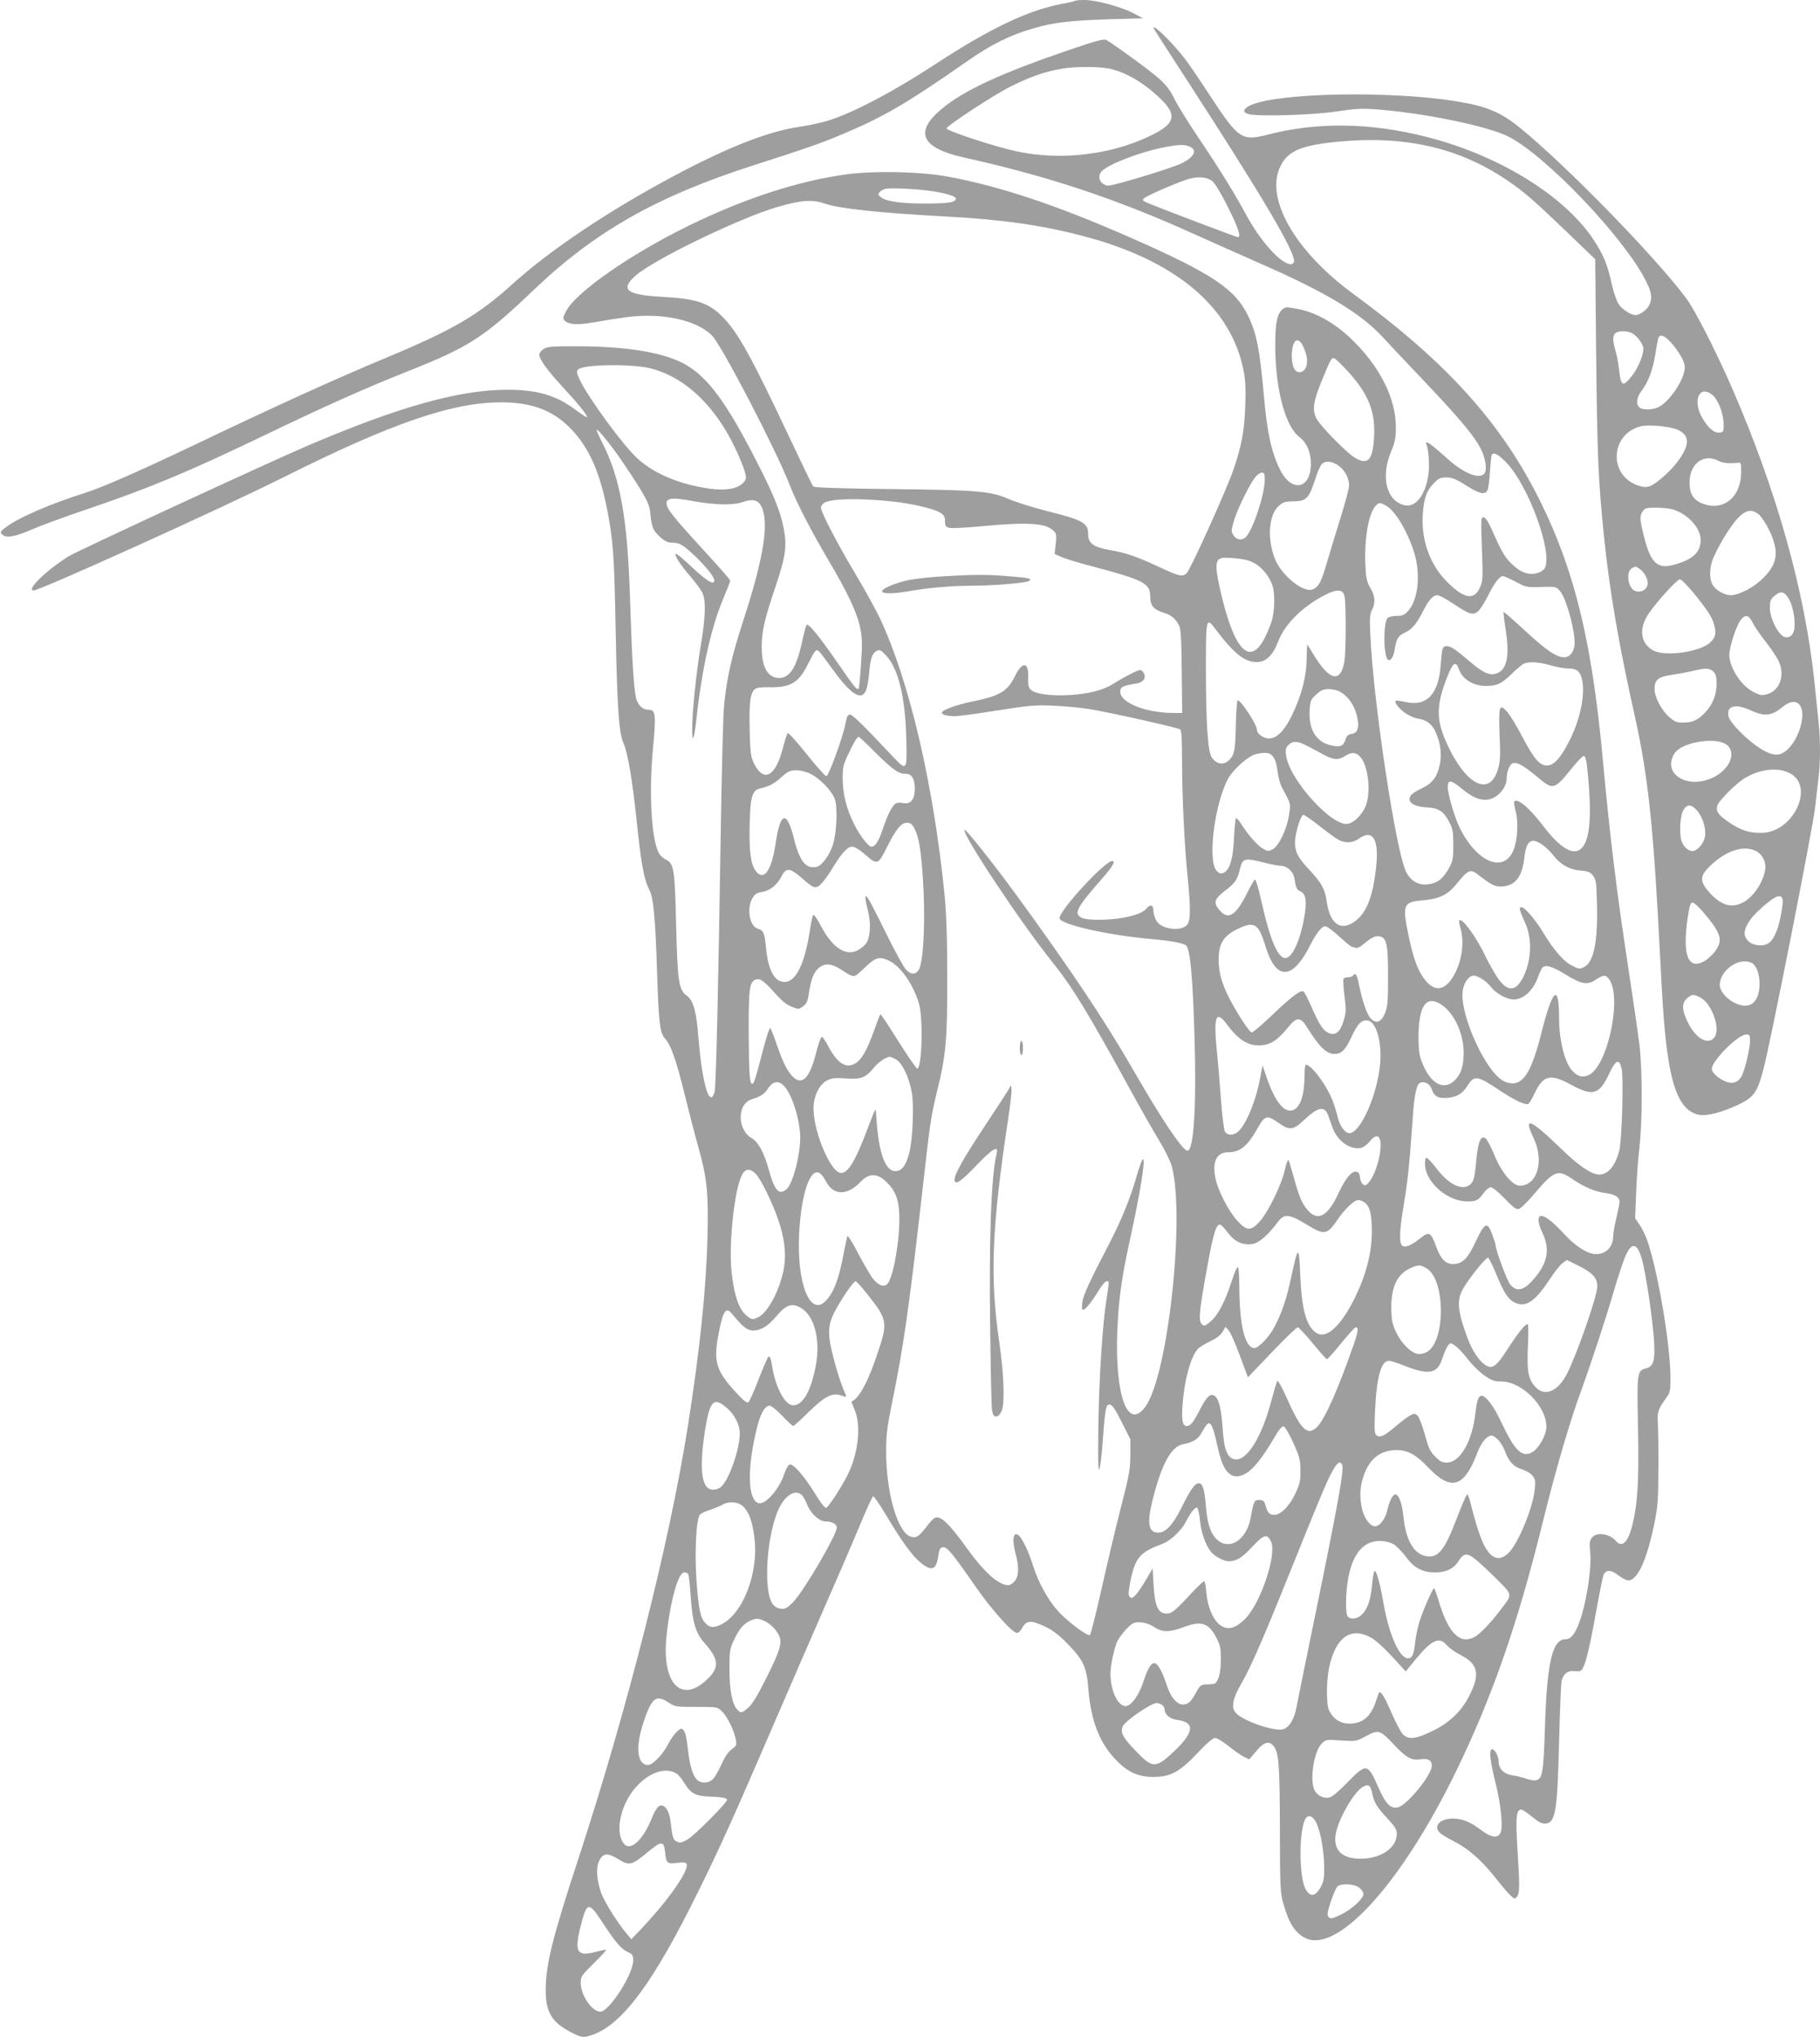 <?xml version="1.0" standalone="no"?>
<!DOCTYPE svg PUBLIC "-//W3C//DTD SVG 20010904//EN"
 "http://www.w3.org/TR/2001/REC-SVG-20010904/DTD/svg10.dtd">
<svg version="1.0" xmlns="http://www.w3.org/2000/svg"
 width="1144pt" height="1280pt" viewBox="0 0 1144 1280"
 preserveAspectRatio="xMidYMid meet">
<g transform="translate(0,1280) scale(0.1,-0.1)"
fill="#9e9e9e" stroke="none">
<path d="M6758 12795 c-2 -3 -41 -12 -87 -20 -212 -41 -449 -154 -793 -379
-262 -171 -496 -295 -660 -350 -42 -14 -127 -33 -189 -42 -193 -27 -451 -127
-790 -308 -410 -218 -782 -467 -1019 -682 -214 -193 -368 -284 -772 -453 -368
-154 -704 -307 -1267 -576 -319 -151 -535 -246 -641 -280 -221 -70 -417 -154
-499 -215 -39 -29 -42 -33 -28 -48 26 -25 79 -16 189 32 57 25 216 83 353 129
383 130 623 230 1078 448 418 201 637 299 937 419 379 150 475 213 778 502
391 374 778 593 1387 789 310 99 423 138 549 191 266 111 411 195 792 461 156
109 273 167 427 211 122 35 224 47 467 55 l215 6 -63 33 c-77 40 -233 82 -305
82 -30 0 -56 -2 -59 -5z"/>
<path d="M7250 12625 c0 -2 89 -141 197 -307 499 -769 703 -1115 686 -1165
-10 -27 -52 -12 -107 37 -69 64 -140 160 -201 275 -68 125 -154 265 -294 473
-66 98 -134 208 -151 245 -23 48 -49 82 -92 121 -54 49 -286 218 -335 245 -16
8 -66 -6 -239 -65 -396 -135 -631 -241 -768 -347 -206 -158 -169 -264 115
-327 530 -118 949 -257 1439 -478 140 -63 329 -147 420 -187 416 -182 636
-315 774 -466 27 -30 153 -163 280 -297 234 -247 322 -357 350 -440 19 -54 21
-103 4 -120 -34 -34 -130 6 -229 95 -80 72 -119 103 -130 103 -6 0 -8 -4 -5
-8 15 -24 23 -133 15 -192 -18 -129 -80 -210 -149 -195 -113 25 -153 174 -88
332 27 65 32 91 32 158 0 184 -102 386 -285 560 -106 100 -224 165 -338 185
-65 12 -73 12 -91 -5 -34 -30 -45 -90 -44 -240 2 -268 65 -498 154 -563 43
-33 70 -94 70 -165 0 -161 -121 -185 -194 -38 -53 106 -81 230 -101 460 -27
299 -45 392 -100 507 -81 168 -226 265 -730 487 -472 208 -836 329 -1161 388
-174 31 -458 37 -629 14 -306 -41 -644 -151 -1000 -325 -364 -179 -702 -414
-766 -534 -22 -42 -22 -47 -8 -62 25 -24 85 -27 184 -9 50 9 137 23 195 31
225 32 449 -15 547 -116 63 -66 402 -718 488 -940 43 -111 136 -290 247 -478
114 -192 176 -323 195 -417 13 -68 14 -102 5 -228 -5 -82 -12 -151 -15 -154
-11 -10 -27 10 -131 161 -117 169 -185 252 -196 239 -4 -4 -17 -53 -29 -108
-34 -158 -77 -225 -143 -225 -72 0 -111 68 -110 195 0 99 18 176 87 380 63
186 73 257 51 366 -20 103 -61 206 -161 402 -193 379 -310 541 -452 624 -128
75 -355 115 -663 117 -181 1 -209 -1 -233 -17 -15 -9 -27 -25 -27 -35 0 -30
52 -101 150 -207 93 -100 150 -171 150 -186 0 -5 -30 15 -67 42 -125 95 -243
130 -437 130 -303 -1 -682 -108 -1251 -351 -246 -105 -1439 -657 -1499 -693
-136 -82 -276 -217 -225 -217 41 0 1177 514 1569 710 681 341 1062 472 1370
472 196 0 331 -52 444 -172 109 -116 174 -262 221 -494 39 -198 46 -289 55
-771 10 -495 20 -639 50 -707 26 -59 55 -231 80 -468 30 -290 47 -383 81 -450
27 -52 38 -175 49 -512 10 -321 18 -389 49 -422 37 -40 70 -132 121 -338 28
-114 68 -270 90 -347 54 -191 64 -288 57 -566 -8 -325 -48 -707 -123 -1185
-116 -735 -380 -1778 -689 -2721 -164 -499 -205 -665 -205 -828 1 -136 40
-199 162 -262 67 -34 77 -35 141 -11 186 71 377 332 651 887 140 282 231 485
466 1030 109 253 258 595 330 760 73 165 170 390 216 500 45 110 87 201 92
203 6 2 47 -59 92 -135 94 -156 154 -238 206 -281 69 -57 99 -47 111 38 7 46
12 56 30 58 26 4 59 -37 201 -241 101 -147 235 -297 264 -297 10 0 24 13 32
29 27 51 56 53 146 10 46 -21 86 -52 140 -107 100 -103 120 -145 131 -283 16
-197 67 -332 165 -438 77 -84 145 -116 244 -116 108 0 165 31 279 152 57 60
95 93 109 93 11 0 49 -23 84 -51 35 -28 78 -58 96 -67 l34 -17 45 53 c48 56
78 65 106 34 35 -39 41 -107 42 -517 1 -377 2 -404 22 -477 34 -120 72 -181
135 -214 201 -105 605 338 948 1041 231 474 390 932 549 1577 79 320 166 619
239 818 63 173 160 467 210 641 22 74 51 162 64 194 41 102 77 101 107 -2 25
-81 69 -377 78 -520 7 -123 -3 -159 -51 -171 -56 -15 -57 -25 -50 -372 7 -337
-2 -480 -37 -619 -26 -102 -64 -138 -100 -95 -39 47 -122 60 -151 24 -16 -20
-18 -33 -13 -85 11 -102 -19 -306 -64 -438 -28 -81 -56 -117 -90 -117 -84 0
-117 -144 -130 -555 -9 -283 -15 -321 -55 -331 -12 -3 -40 2 -63 10 -23 8 -62
18 -87 21 -55 9 -86 41 -86 90 0 35 -33 86 -46 72 -14 -14 -6 -79 26 -207 35
-140 49 -284 31 -318 -18 -34 -59 -28 -121 19 -68 51 -113 70 -171 72 -81 3
-131 -42 -92 -85 10 -11 45 -34 78 -50 108 -55 190 -127 292 -258 28 -36 63
-76 78 -90 26 -24 27 -25 41 -6 17 24 17 59 2 303 -12 197 -7 243 24 243 7 0
38 -20 68 -45 42 -35 62 -45 85 -43 63 6 74 76 85 518 5 195 12 366 16 380 11
41 35 61 69 60 16 -1 36 -2 42 -1 30 2 54 87 108 387 19 105 39 203 44 217 14
36 48 35 96 -3 21 -16 48 -30 60 -30 60 0 119 134 167 373 18 94 22 147 22
327 1 118 -1 247 -3 285 -5 74 1 90 54 164 22 30 25 44 25 120 0 213 -79 676
-148 873 -11 29 -31 71 -47 93 l-27 40 6 155 c3 85 12 216 21 290 19 175 19
479 0 645 -9 72 -38 274 -65 450 -78 508 -120 851 -165 1340 -68 737 -175
1182 -391 1620 -243 494 -589 878 -1180 1310 -367 269 -557 604 -454 804 48
94 130 128 364 151 415 39 752 -37 1052 -238 114 -77 160 -117 380 -327 l181
-174 6 -603 c6 -623 14 -795 48 -1128 36 -352 92 -681 198 -1155 81 -364 116
-697 156 -1500 17 -344 30 -501 51 -635 35 -230 94 -336 195 -355 49 -9 144
16 246 64 98 47 119 77 157 221 43 159 313 1528 325 1645 7 61 16 143 21 183
13 94 13 249 0 365 -5 51 -17 159 -25 242 -60 569 -235 1194 -515 1840 -100
230 -237 500 -292 572 -197 264 -763 843 -1048 1073 -122 98 -208 133 -405
165 -413 65 -1106 52 -1282 -25 -49 -22 -56 -46 -15 -57 57 -16 392 -7 550 16
137 20 165 21 285 11 290 -25 665 -103 794 -166 233 -115 729 -633 868 -908
38 -75 43 -112 20 -156 -14 -28 -60 -60 -85 -60 -29 0 -84 36 -106 69 -13 21
-32 76 -43 126 -26 121 -52 184 -116 281 -184 276 -595 529 -1049 644 -353 90
-687 94 -997 14 -165 -42 -184 -29 -366 249 -58 89 -126 189 -151 222 -77 101
-202 225 -202 200z m-260 -260 c82 -22 167 -68 247 -134 172 -144 170 -200
-12 -287 -248 -118 -561 -154 -835 -95 -136 29 -440 129 -440 144 0 16 296
210 398 261 178 90 311 125 472 125 70 1 136 -5 170 -14z m483 -484 c56 -22
38 -65 -45 -107 -44 -22 -271 -94 -406 -129 -58 -15 -66 -15 -88 0 -28 18 -32
56 -8 80 44 43 225 114 369 145 103 21 144 24 178 11z m146 -218 c16 -11 55
-76 99 -163 67 -135 85 -190 62 -190 -9 0 -481 179 -564 214 -34 14 -38 18
-25 30 16 16 185 89 269 118 64 21 122 18 159 -9z m-1741 -67 c94 -17 135 -32
130 -48 -7 -20 -46 -26 -187 -27 -151 -1 -251 13 -283 39 -19 15 -20 20 -9 33
7 9 25 18 39 21 43 7 227 -3 310 -18z m-695 -75 c93 -32 347 -59 757 -81 353
-19 599 -53 860 -121 593 -153 948 -454 1020 -865 9 -48 11 -120 7 -215 -6
-150 -23 -241 -73 -388 -45 -130 -273 -635 -296 -654 -28 -23 -44 -19 -182 45
-141 65 -202 85 -306 103 -96 17 -130 42 -130 96 0 73 -30 90 -248 145 -96 24
-209 60 -251 78 -110 50 -196 57 -743 63 -337 4 -480 9 -487 17 -5 6 -68 137
-141 291 -250 530 -332 678 -430 776 -87 87 -166 113 -380 124 -222 12 -264
46 -165 133 114 101 652 361 890 431 152 44 219 49 298 22z m5078 -816 c31
-17 69 -69 69 -96 0 -40 -34 -123 -70 -168 -62 -78 -72 -71 -85 53 -4 32 -13
79 -21 105 -19 62 -18 98 4 110 25 15 69 13 103 -4z m255 -72 c49 -61 74 -108
74 -142 0 -71 -92 -211 -163 -248 -37 -19 -101 -21 -122 -3 -23 19 -18 62 11
101 45 59 72 131 89 233 8 54 18 103 21 107 14 23 46 5 90 -48z m-2332 5 c8
-13 20 -43 27 -68 14 -55 -2 -103 -38 -108 -33 -5 -53 33 -53 101 0 90 31 126
64 75z m296 -180 c128 -143 168 -253 156 -419 -9 -132 -40 -162 -118 -116 -52
30 -219 200 -243 247 -28 53 -20 108 31 232 57 140 62 148 78 148 8 0 51 -42
96 -92z m-4389 27 c217 -56 407 -237 534 -509 25 -52 50 -116 57 -141 11 -41
10 -46 -11 -69 -34 -37 -111 -50 -207 -37 -191 27 -348 92 -456 189 -89 80
-311 383 -364 496 -20 44 -22 53 -9 65 32 32 339 36 456 6z m6671 -165 c36
-28 71 -115 72 -180 1 -52 0 -55 -25 -58 -34 -4 -73 29 -109 92 -63 108 -19
210 62 146z m-215 -221 c57 -27 70 -65 43 -126 -25 -57 -79 -122 -152 -183
-66 -55 -93 -61 -156 -35 -174 73 -154 319 30 366 52 13 188 0 235 -22z
m-6657 -168 c44 -63 106 -156 137 -208 48 -81 57 -103 62 -161 8 -78 17 -98
66 -141 26 -23 45 -31 73 -31 44 0 67 -14 146 -89 65 -63 116 -127 116 -148 0
-32 -45 -6 -134 77 -52 50 -100 90 -106 90 -18 0 26 -70 92 -145 33 -38 67
-85 75 -104 21 -49 17 -154 -12 -326 -29 -173 -55 -427 -54 -529 0 -95 13 -61
28 79 34 307 92 563 165 738 25 60 46 113 46 119 0 5 -67 82 -149 171 -217
237 -251 280 -251 316 0 33 42 36 169 12 140 -25 249 -27 312 -5 57 21 94 13
113 -25 53 -101 18 -321 -113 -724 -74 -227 -105 -364 -121 -547 -5 -63 -14
-421 -20 -795 -14 -931 -29 -1573 -38 -1615 -5 -20 -14 -35 -22 -35 -29 0 -63
157 -80 377 -12 160 -32 232 -72 261 -52 38 -59 87 -68 442 -8 351 -14 390
-63 413 -15 7 -34 24 -42 36 -50 76 -68 382 -40 670 19 201 16 236 -25 236
-35 0 -61 20 -77 57 -17 43 -29 214 -43 648 -16 496 -60 746 -171 967 -22 43
-39 81 -39 85 0 17 63 -58 140 -166z m5580 -39 c140 -148 292 -566 240 -662
-5 -10 -25 -24 -44 -30 -54 -17 -109 2 -165 58 -45 45 -60 70 -129 225 -20 44
-37 67 -48 67 -15 0 -16 -17 -9 -199 7 -185 6 -201 -13 -243 -36 -82 -100 -71
-207 37 -107 107 -162 261 -152 420 7 104 23 150 68 197 31 33 42 38 80 38 36
0 60 -9 124 -50 84 -53 118 -61 134 -32 6 11 13 61 16 113 4 52 8 100 10 107
9 26 42 10 95 -46z m1331 13 c28 -15 62 -18 119 -13 24 3 25 2 24 -63 -1 -153
-112 -243 -240 -194 -59 22 -84 62 -84 133 0 118 88 185 181 137z m-2390 -29
c41 -28 69 -79 69 -126 0 -17 -22 -102 -49 -188 -27 -87 -66 -213 -86 -282
-40 -138 -54 -165 -92 -183 -59 -26 -201 89 -241 196 -49 129 -36 277 29 331
25 22 41 26 90 26 78 0 97 19 133 130 15 47 34 93 43 102 22 25 62 22 104 -6z
m-461 -89 c0 -90 -71 -309 -117 -359 -23 -26 -60 -23 -79 8 -16 23 -16 29 0
85 18 67 95 226 133 277 13 17 33 32 44 32 16 0 19 -7 19 -43z m-2340 -138
c123 -13 257 -45 298 -69 26 -16 32 -26 32 -55 0 -29 4 -36 28 -42 15 -3 108
1 207 11 285 26 395 20 445 -27 20 -18 22 -26 16 -84 l-7 -64 44 -19 c24 -11
113 -38 198 -60 319 -85 359 -105 359 -188 0 -57 21 -82 85 -102 47 -15 71
-34 94 -75 13 -25 17 -72 19 -292 l3 -263 -53 0 c-184 1 -347 69 -336 141 3
24 20 31 100 44 44 7 64 34 48 65 -6 11 -16 20 -23 20 -16 0 -100 -43 -165
-84 -68 -44 -162 -67 -292 -74 -118 -5 -209 9 -234 37 -11 12 -15 33 -13 74 4
99 -37 104 -83 9 -48 -97 -93 -124 -273 -161 -97 -20 -187 -53 -187 -69 0 -13
35 -22 84 -22 21 0 140 16 265 36 203 32 239 35 351 30 69 -3 168 -12 220 -20
125 -20 561 -117 578 -129 9 -7 12 -58 12 -192 0 -221 15 -540 35 -734 19
-185 19 -270 0 -298 -34 -48 -162 -35 -196 21 -10 17 -19 46 -19 64 0 35 -19
43 -41 16 -21 -26 -67 -45 -146 -60 -92 -17 -229 -18 -263 -1 -53 27 -36 60
133 253 62 71 80 104 58 104 -46 0 -331 -309 -331 -359 0 -38 296 -106 573
-131 137 -12 212 -27 225 -43 25 -32 40 -211 51 -592 12 -425 -6 -695 -45
-695 -31 0 -167 204 -354 530 -166 288 -398 634 -724 1080 -144 197 -316 413
-323 406 -21 -20 352 -582 548 -826 130 -162 224 -316 487 -795 66 -121 150
-269 187 -329 37 -61 73 -135 81 -165 84 -322 -25 -1315 -166 -1509 -111 -153
-192 64 -177 473 8 198 27 338 78 568 95 431 120 671 40 395 -39 -133 -91
-261 -164 -403 -136 -262 -169 -335 -174 -379 -4 -29 -2 -46 5 -46 14 0 53 48
97 120 20 33 43 60 51 60 17 0 17 1 -1 -113 -25 -162 -46 -483 -51 -792 -3
-220 -1 -293 6 -275 6 14 16 90 21 170 15 208 20 235 44 235 15 0 33 -25 75
-109 l55 -109 0 -101 c-1 -90 -7 -126 -59 -326 -32 -124 -86 -353 -121 -509
-35 -156 -68 -288 -74 -294 -12 -12 -145 87 -203 153 -61 68 -123 181 -153
278 -36 115 -82 202 -106 202 -24 0 -25 -45 -4 -127 21 -81 19 -135 -6 -167
-11 -14 -30 -26 -41 -26 -60 0 -147 77 -250 218 -124 173 -178 224 -214 204
-9 -5 -32 -30 -52 -57 -46 -59 -62 -70 -95 -61 -83 21 -157 273 -157 536 0
106 6 154 39 315 70 342 106 595 186 1298 52 463 56 488 95 650 56 226 65 325
64 712 0 257 -5 396 -17 525 -70 695 -221 1341 -406 1735 -26 55 -92 174 -146
265 -117 195 -225 402 -225 430 0 10 10 25 23 32 47 26 227 29 427 7z m3099
-24 c59 -30 138 -162 181 -300 41 -136 24 -296 -40 -365 -23 -25 -36 -30 -73
-30 -25 0 -49 -6 -56 -14 -25 -30 -26 -216 -1 -256 14 -23 39 7 46 56 10 68
23 91 65 109 44 20 74 56 114 135 34 68 62 100 89 100 12 0 55 -22 96 -50 104
-69 124 -76 155 -56 14 9 43 53 66 99 43 86 74 127 96 127 7 0 43 -16 80 -35
64 -35 69 -36 161 -33 91 3 94 2 117 -25 44 -50 104 -283 91 -349 -8 -42 -33
-68 -64 -68 -48 0 -113 44 -245 166 -72 67 -134 121 -136 119 -2 -3 4 -54 14
-116 24 -161 8 -243 -54 -269 -44 -18 -86 0 -172 73 -97 82 -119 97 -146 97
-26 0 -29 -11 -37 -117 -13 -185 -87 -264 -222 -234 -30 7 -58 11 -61 8 -10
-10 19 -48 58 -76 22 -16 59 -33 82 -36 58 -10 91 -36 114 -92 29 -67 36 -134
23 -198 -15 -74 -46 -115 -106 -145 -65 -31 -84 -48 -84 -71 0 -29 40 -48 108
-52 76 -4 107 -25 142 -93 22 -42 25 -62 25 -144 0 -87 -3 -100 -29 -148 -37
-66 -75 -94 -135 -99 -56 -6 -104 23 -132 77 -63 121 -205 1057 -225 1480 -6
115 -4 140 10 167 23 46 20 88 -11 140 -23 40 -27 60 -31 152 -6 152 19 304
59 355 24 30 30 31 68 11z m1803 -25 c95 -27 178 -116 178 -193 0 -79 -53
-126 -177 -158 -100 -25 -141 20 -183 194 -24 99 -24 116 -4 145 13 19 24 22
82 22 37 0 84 -5 104 -10z m545 -34 c16 -14 46 -60 67 -104 63 -136 49 -212
-58 -310 -54 -49 -141 -92 -187 -92 -33 0 -85 26 -107 55 -31 39 -30 123 3
192 43 93 109 197 152 241 50 50 86 55 130 18z m-3217 -286 c68 -18 132 -82
158 -159 17 -48 15 -158 -4 -222 -9 -30 -30 -80 -47 -112 -87 -166 -181 -80
-261 240 -50 200 -52 254 -9 266 22 7 116 -1 163 -13z m2468 -56 c31 -21 55
-71 48 -100 -8 -30 -40 -48 -73 -39 -49 12 -67 120 -25 145 23 13 24 12 50 -6z
m335 -147 c91 -112 118 -153 131 -201 15 -53 11 -79 -21 -110 -61 -62 -285
-94 -361 -53 -73 40 -91 120 -44 207 32 61 190 240 212 240 8 0 45 -37 83 -83z
m-2192 -22 c11 -49 10 -358 -1 -415 -25 -134 -94 -117 -194 48 -20 34 -38 62
-39 62 -1 0 -3 -42 -4 -92 -1 -110 -32 -228 -93 -354 -46 -95 -94 -144 -143
-144 -36 0 -77 30 -77 57 0 31 -100 183 -120 183 -5 0 -10 -71 -12 -157 -3
-128 -7 -164 -21 -191 -33 -61 -94 -66 -131 -10 -24 37 -36 217 -36 546 0 340
0 339 67 250 111 -146 177 -198 252 -198 59 0 102 42 136 131 42 108 148 214
290 289 76 40 117 38 126 -5z m2799 -29 c25 -51 38 -144 26 -190 -9 -36 -41
-51 -69 -33 -39 26 -81 116 -82 175 0 47 4 57 29 78 41 36 66 28 96 -30z
m-233 -139 c11 -23 49 -78 83 -121 34 -43 71 -99 82 -124 38 -86 5 -180 -72
-203 -33 -10 -44 -9 -84 11 -80 38 -155 153 -156 235 0 49 44 185 71 219 30
38 52 33 76 -17z m-5788 -286 c118 -165 186 -209 215 -138 7 17 16 66 19 108
8 91 19 124 47 139 19 10 26 7 59 -28 76 -80 120 -256 127 -507 7 -215 4 -221
-73 -140 -199 211 -264 275 -280 275 -15 0 -21 -13 -31 -67 -15 -77 -102 -315
-117 -320 -6 -2 -62 60 -124 138 -62 78 -116 137 -120 133 -4 -5 -18 -47 -30
-94 -47 -184 -124 -221 -185 -90 -17 38 -21 70 -24 209 -4 169 4 227 34 252
10 8 41 12 87 11 136 -3 186 27 244 142 46 92 52 99 69 85 8 -6 45 -55 83
-108z m4516 19 c38 -11 87 -20 108 -20 51 0 73 -13 86 -51 30 -85 0 -255 -70
-395 -55 -112 -101 -164 -144 -164 -47 0 -82 40 -157 182 -34 66 -77 136 -95
156 -48 55 -54 37 -47 -148 6 -128 4 -165 -10 -212 -54 -186 -216 -93 -335
191 -57 137 -50 234 31 424 24 55 42 60 58 13 20 -62 90 -106 169 -106 69 0
98 13 161 74 30 30 64 58 75 64 31 17 93 14 170 -8z m1025 -40 c15 -15 20 -33
20 -77 0 -68 -26 -133 -73 -181 -45 -47 -78 -62 -136 -62 -44 0 -56 5 -90 36
-49 43 -91 125 -91 175 0 58 23 77 110 89 41 6 100 17 130 24 79 20 107 19
130 -4z m-2352 -124 c61 -32 103 -97 117 -183 8 -51 -6 -81 -41 -85 -20 -2
-29 -11 -38 -38 -13 -41 -37 -48 -102 -30 -85 24 -129 103 -122 217 4 60 7 68
41 99 29 27 45 34 77 34 23 0 53 -6 68 -14z m2896 -88 c44 -63 -15 -239 -99
-294 -38 -25 -80 -20 -142 18 -82 48 -199 165 -208 207 -14 67 43 82 141 37
88 -40 130 -35 204 26 42 34 83 37 104 6z m-5814 -294 c107 -107 149 -137 191
-136 40 1 59 -30 59 -95 0 -66 -26 -98 -71 -89 -16 3 -35 3 -44 0 -23 -9 -53
-65 -85 -160 -27 -81 -48 -114 -73 -114 -19 0 -74 72 -109 143 -48 97 -70 185
-71 282 -1 71 3 89 32 150 37 79 58 115 69 115 4 0 50 -43 102 -96z m5348 50
c74 -48 25 -164 -90 -214 -161 -69 -312 33 -232 157 44 68 249 104 322 57z
m-2627 -13 c30 -15 76 -40 103 -55 59 -31 91 -33 131 -6 40 26 67 25 94 -4 54
-57 71 -238 31 -321 -24 -49 -68 -92 -105 -101 -97 -24 -370 275 -391 429 -5
37 -3 48 15 66 28 28 58 26 122 -8z m-236 -49 c26 -19 37 -46 45 -106 4 -36
16 -80 25 -98 62 -116 59 -105 47 -180 -13 -90 -66 -198 -105 -216 -24 -12
-31 -11 -61 7 -35 22 -84 77 -131 149 -15 23 -31 42 -35 42 -4 0 -10 -53 -13
-117 -5 -136 -26 -208 -64 -226 -20 -9 -27 -7 -45 11 -58 58 -17 406 68 573
25 50 103 126 156 152 34 17 96 22 113 9z m1989 -64 c29 -252 26 -418 -10
-494 -46 -97 -137 -60 -263 105 -89 116 -161 178 -183 155 -3 -3 1 -31 9 -62
18 -68 12 -179 -13 -242 -60 -149 -229 -81 -338 137 -32 64 -76 214 -76 259 0
48 22 44 94 -16 77 -63 138 -80 193 -53 46 22 83 75 83 118 0 47 19 93 40 100
26 8 67 -15 151 -85 103 -87 108 -85 223 58 32 39 64 72 71 72 8 0 15 -20 19
-52z m1272 -54 c166 -79 28 -377 -175 -377 -77 -1 -128 16 -200 64 -68 46 -86
69 -77 105 8 32 120 144 177 177 94 55 199 67 275 31z m-6148 -8 c56 -29 125
-99 148 -153 20 -47 14 -210 -10 -289 -20 -64 -68 -132 -101 -140 -68 -17
-109 33 -144 175 -46 183 -86 172 -116 -30 -25 -169 -73 -237 -123 -174 -33
42 -44 123 -40 294 4 175 16 216 66 227 54 12 87 29 134 71 42 37 55 43 94 43
27 0 63 -9 92 -24z m5569 -229 c36 -41 58 -114 50 -163 -7 -39 -38 -80 -69
-90 -28 -8 -65 20 -78 62 -17 49 -9 164 13 197 23 36 49 34 84 -6z m-2372 -98
c50 -39 103 -78 119 -86 43 -22 88 -20 125 6 91 65 131 -2 110 -185 -22 -199
-69 -302 -158 -349 -77 -39 -134 13 -152 143 -11 76 -32 114 -110 198 -72 77
-89 111 -89 172 0 55 36 172 53 172 7 0 53 -32 102 -71z m-2546 -17 c26 -50
39 -127 51 -297 18 -249 7 -521 -22 -583 -18 -37 -50 -39 -83 -5 -14 15 -71
118 -125 228 -54 110 -105 209 -114 220 -14 19 -15 19 -16 1 0 -10 7 -46 16
-80 20 -78 15 -166 -12 -204 -11 -15 -36 -35 -55 -44 -74 -37 -156 17 -228
152 -29 55 -46 78 -51 69 -4 -8 -13 -50 -19 -94 -33 -212 -88 -325 -160 -325
-63 0 -103 75 -116 215 -9 94 -16 110 -50 119 -53 13 -74 129 -35 193 15 26
29 34 61 39 49 8 93 43 119 94 31 61 54 59 130 -7 74 -66 87 -70 121 -37 16
15 48 59 71 98 59 97 95 136 125 136 15 0 47 -19 84 -52 74 -64 79 -62 134 49
58 115 89 153 125 153 24 0 33 -7 49 -38z m3957 -108 c18 -14 45 -41 59 -60
43 -56 100 -88 168 -94 51 -4 63 -9 81 -33 19 -25 21 -45 24 -182 6 -233 -21
-360 -80 -391 -28 -14 -33 -14 -76 8 -52 25 -117 100 -183 210 -49 81 -115
158 -136 158 -17 0 -13 -17 24 -100 48 -105 38 -253 -22 -357 -45 -76 -95 -71
-154 17 -22 33 -54 91 -72 128 -57 121 -148 247 -166 229 -3 -4 0 -26 7 -49
28 -95 6 -226 -52 -314 -55 -82 -115 -84 -174 -7 -43 56 -71 134 -100 273 -41
197 -34 213 90 223 100 9 152 33 202 92 90 109 94 110 162 56 64 -49 87 -61
125 -61 87 0 134 57 148 177 13 117 46 137 125 77z m1329 -30 c43 -20 69 -73
60 -122 -14 -77 -71 -163 -131 -198 -75 -44 -143 -26 -219 58 -60 67 -61 102
-5 158 103 103 215 142 295 104z m-3090 -74 c43 -11 90 -20 105 -20 40 0 78
-35 86 -78 10 -63 15 -73 40 -84 32 -15 39 -59 24 -150 -25 -153 -77 -268
-121 -268 -47 0 -98 121 -149 352 -18 81 -37 145 -42 142 -5 -3 -26 -40 -48
-83 -72 -145 -120 -175 -174 -110 -43 50 -35 71 54 138 41 31 60 61 72 113 17
76 28 80 153 48z m3259 -228 c8 -24 -17 -157 -39 -208 -25 -61 -52 -84 -100
-84 -47 0 -82 21 -96 57 -13 36 18 98 77 154 102 96 146 118 158 81z m-494
-88 c111 -131 122 -173 68 -245 -18 -23 -50 -51 -70 -61 -100 -52 -134 46 -99
280 11 72 17 92 30 91 9 0 41 -29 71 -65z m-2801 -100 c12 -15 30 -59 42 -98
42 -144 97 -198 164 -162 37 20 79 75 120 156 38 76 73 120 95 120 10 0 50
-29 89 -65 39 -36 75 -65 80 -65 5 0 16 -3 24 -6 8 -3 30 8 48 24 47 41 77 55
104 48 41 -10 50 -55 50 -251 0 -151 -3 -188 -18 -228 -24 -61 -59 -74 -94
-33 -23 27 -53 117 -73 219 -11 54 -22 69 -35 47 -3 -5 -17 -10 -30 -10 -13 0
-27 -4 -30 -10 -3 -5 -1 -54 6 -107 11 -86 10 -105 -5 -155 -20 -71 -51 -97
-94 -79 -34 14 -60 53 -107 161 -21 47 -43 91 -49 98 -17 17 -71 -23 -209
-155 -60 -57 -114 -102 -120 -100 -16 5 -88 115 -136 207 -51 98 -71 168 -71
250 0 98 28 145 109 188 77 40 112 41 140 6z m-2326 -198 c73 -31 156 -146
193 -271 28 -93 19 -412 -11 -409 -6 0 -59 78 -119 173 -59 95 -110 170 -112
168 -3 -2 -22 -52 -43 -111 -45 -123 -78 -179 -121 -201 -56 -29 -108 6 -165
113 -16 31 -34 57 -40 57 -5 0 -22 -46 -36 -103 -47 -189 -109 -221 -184 -96
-16 27 -45 96 -63 152 -19 56 -37 102 -42 102 -4 0 -22 -55 -40 -122 -50 -194
-61 -228 -71 -228 -17 0 -21 54 -23 318 -1 282 5 324 45 337 27 9 51 -8 119
-84 44 -50 75 -75 107 -87 43 -17 45 -16 71 3 21 15 29 32 35 74 14 92 28 131
57 161 38 37 82 37 142 -1 91 -58 82 -58 146 2 75 72 95 79 155 53z m5429 -17
c28 -15 48 -69 48 -129 0 -122 -63 -169 -159 -120 -52 26 -91 74 -91 111 0 94
125 179 202 138z m-1175 -70 c105 -64 140 -70 193 -35 51 34 66 33 89 -4 76
-126 -19 -548 -135 -596 -38 -16 -68 -8 -101 28 -47 50 -83 191 -83 326 0 226
-39 196 -110 -83 -62 -249 -115 -333 -198 -321 -49 7 -90 42 -142 121 -99 152
-170 363 -156 460 8 51 39 95 68 95 29 0 82 -35 112 -74 29 -38 98 -76 140
-76 61 0 121 54 152 137 9 26 22 54 27 61 18 23 62 12 144 -39z m846 -144 c78
-37 137 -205 90 -257 -39 -44 -112 -3 -160 91 -42 80 -44 131 -7 160 32 25 37
25 77 6z m-1622 -48 c80 -54 139 -181 139 -301 0 -84 -16 -134 -55 -173 -71
-71 -159 -21 -211 123 -13 35 -18 77 -18 149 1 198 50 266 145 202z m-1347
-126 c74 -100 139 -138 223 -128 54 6 96 35 155 107 58 72 82 73 123 6 78
-125 124 -170 175 -168 44 1 67 25 105 107 38 82 63 108 101 103 54 -6 91
-133 79 -272 -17 -195 -124 -436 -193 -436 -27 0 -59 43 -72 94 -23 95 -47
152 -92 221 -45 69 -89 115 -109 115 -5 0 -9 -29 -9 -64 0 -136 -31 -218 -85
-224 -53 -7 -110 74 -160 228 l-19 55 -18 -93 c-30 -152 -99 -306 -149 -332
-29 -16 -58 -11 -70 11 -6 12 -18 106 -25 208 -8 102 -18 230 -24 285 -24 232
-8 275 64 177z m3286 -103 c0 -42 -26 -155 -48 -210 -17 -41 -51 -60 -91 -48
-49 14 -101 57 -101 84 0 51 165 216 216 216 22 0 24 -4 24 -42z m-5369 -114
c39 -20 83 -112 100 -207 15 -89 6 -298 -16 -382 -19 -74 -44 -109 -79 -113
-72 -9 -115 112 -129 358 -2 44 -3 41 -51 -85 -78 -208 -124 -285 -169 -285
-71 0 -189 298 -172 435 8 67 42 126 85 147 28 14 50 17 115 12 95 -8 126 4
176 65 27 35 79 70 102 71 4 0 22 -7 38 -16z m4562 -59 c13 -61 2 -449 -15
-516 -25 -95 -70 -149 -126 -149 -48 0 -128 54 -239 162 -198 191 -240 207
-173 66 68 -143 23 -298 -87 -298 -45 0 -114 82 -158 188 -20 50 -46 98 -55
107 -31 28 -50 -17 -61 -140 -10 -114 -18 -138 -50 -156 -51 -27 -129 16 -200
110 -28 36 -56 66 -62 66 -8 0 -11 -16 -10 -43 5 -113 143 -232 268 -231 55 0
69 8 104 57 12 17 31 32 42 32 11 0 49 -31 87 -71 56 -58 73 -70 90 -65 12 4
56 47 97 96 122 144 148 154 235 94 76 -52 146 -82 209 -90 60 -7 91 -26 91
-55 0 -10 -9 -55 -20 -101 -11 -46 -20 -97 -20 -115 0 -67 -44 -113 -108 -113
-51 0 -128 48 -197 123 -75 81 -121 117 -147 117 -26 0 -23 -44 9 -110 50
-106 28 -199 -73 -305 -53 -55 -91 -60 -130 -18 -20 22 -94 221 -94 254 0 5
-9 33 -21 64 -30 81 -46 75 -102 -44 -52 -111 -84 -143 -144 -143 -48 0 -78
32 -107 113 -31 84 -44 92 -93 53 -58 -47 -96 -64 -116 -53 -24 14 -22 89 7
262 24 139 36 257 56 542 9 144 24 213 47 222 29 11 61 -7 73 -42 15 -45 41
-58 101 -53 59 6 91 26 124 77 42 67 61 64 204 -32 84 -56 156 -91 176 -84 7
3 24 31 38 61 56 121 100 133 233 60 138 -75 177 -63 241 74 39 84 62 92 76
27z m-5265 -108 c51 -54 101 -215 102 -324 0 -111 -45 -286 -84 -323 -48 -44
-78 -13 -115 125 -28 102 -65 170 -107 194 -92 55 -91 217 2 244 55 17 79 33
103 70 29 44 66 49 99 14z m3420 -184 c5 -15 18 -50 27 -76 31 -86 110 -143
179 -130 15 3 39 21 54 39 51 64 80 36 67 -64 -9 -71 -40 -155 -70 -190 -19
-22 -25 -24 -38 -13 -9 7 -17 27 -19 44 -2 24 -9 33 -24 35 -29 4 -69 -45
-110 -134 -66 -145 -130 -181 -193 -109 -38 44 -55 84 -88 205 -14 52 -29 101
-33 109 -4 8 -14 -14 -24 -60 -20 -92 -103 -261 -157 -323 -56 -63 -82 -62
-143 5 -55 61 -120 188 -136 265 -22 105 7 164 81 164 72 0 120 38 182 148 48
85 60 88 133 37 68 -49 93 -46 158 15 90 85 131 94 154 33z m-3592 -375 c34
-41 104 -187 138 -289 36 -106 47 -199 36 -281 -20 -137 -99 -294 -165 -325
-31 -15 -36 -15 -60 1 -57 38 -89 122 -107 288 -18 175 18 514 66 606 22 43
55 42 92 0z m434 -38 c47 -93 134 -95 219 -6 57 59 110 56 173 -11 53 -55 72
-117 71 -228 -1 -160 -43 -376 -78 -405 -24 -20 -62 -2 -95 45 -16 24 -57 94
-89 155 -32 62 -61 108 -64 103 -3 -4 -12 -48 -22 -98 -30 -167 -63 -254 -113
-307 -99 -106 -184 104 -169 417 12 249 68 417 127 385 11 -6 29 -28 40 -50z
m3387 -135 c34 -24 47 -80 46 -190 -2 -134 -37 -267 -107 -410 -88 -178 -179
-261 -242 -220 -62 40 -92 146 -101 361 -8 194 -13 193 -59 -20 -28 -132 -58
-217 -105 -307 -33 -61 -98 -129 -124 -129 -59 0 -94 141 -95 380 0 63 -4 121
-8 127 -5 8 -21 -28 -41 -90 -41 -126 -84 -208 -128 -247 -39 -34 -46 -36 -63
-15 -17 21 -10 93 39 358 39 216 58 275 85 260 8 -5 29 -28 48 -53 41 -54 94
-77 153 -66 41 8 97 57 158 139 39 52 70 50 175 -14 118 -73 133 -70 202 31
44 65 103 120 128 120 10 0 27 -7 39 -15z m828 -451 c49 -121 77 -162 122
-181 68 -28 123 11 217 153 28 43 63 87 78 98 l27 19 65 -32 c96 -47 126 -79
126 -134 0 -59 -124 -416 -190 -548 -59 -116 -145 -149 -204 -78 -41 48 -49
98 -42 252 4 75 3 137 -2 137 -16 0 -60 -55 -126 -157 -72 -112 -96 -128 -141
-99 -38 25 -81 90 -109 164 -62 166 -70 236 -35 305 31 60 149 209 162 204 7
-2 30 -49 52 -103z m-437 36 c120 -74 118 -469 -3 -527 -20 -10 -43 -13 -59
-9 -44 11 -101 72 -132 138 -24 54 -28 76 -29 153 0 130 38 209 119 246 52 24
64 23 104 -1z m-3513 -166 c122 -154 126 -174 64 -358 -61 -186 -120 -295
-167 -312 -1 0 8 -23 19 -50 43 -97 25 -271 -41 -407 -39 -79 -121 -205 -137
-211 -8 -3 -37 35 -73 94 -67 108 -133 183 -156 178 -9 -2 -23 -27 -33 -56
-36 -105 -123 -202 -166 -186 -65 25 -69 218 -10 461 23 97 49 145 79 151 11
2 41 -21 81 -62 34 -36 66 -66 71 -66 4 0 49 40 98 89 102 99 148 123 206 102
29 -10 31 -9 25 7 -29 66 -57 152 -80 246 -37 146 -32 200 25 299 48 85 107
167 118 167 5 0 40 -39 77 -86z m-414 -86 c81 -54 117 -203 86 -363 -30 -157
-81 -245 -142 -245 -49 0 -108 107 -130 236 -10 60 -16 75 -25 69 -5 -3 -32
-66 -61 -140 -28 -74 -58 -140 -64 -145 -10 -8 -30 8 -80 62 -123 134 -140
191 -111 353 30 161 48 189 89 138 67 -82 94 -103 132 -103 48 0 93 28 146 91
62 74 101 85 160 47z m2753 -298 l50 -134 150 157 c83 87 156 157 163 157 7 0
49 -45 94 -100 45 -55 85 -100 90 -100 4 0 45 45 89 100 45 55 86 100 91 100
20 0 17 -25 -17 -122 -90 -258 -175 -452 -222 -500 -62 -66 -104 -26 -197 185
-27 59 -51 104 -56 100 -4 -4 -21 -62 -39 -128 -56 -215 -146 -365 -219 -365
-53 0 -77 53 -86 195 -8 116 -22 179 -45 200 -28 25 -52 6 -95 -77 -45 -87
-62 -108 -86 -108 -26 0 -33 37 -26 134 11 153 51 300 95 349 9 11 44 32 77
48 40 19 67 39 79 60 l19 32 21 -24 c12 -14 43 -85 70 -159z m1364 55 c16 -13
48 -49 72 -80 24 -31 68 -74 98 -96 47 -33 63 -39 107 -39 130 0 285 -154 285
-285 0 -52 -49 -139 -91 -161 -64 -33 -108 11 -193 191 -45 97 -96 165 -123
165 -19 0 -30 -29 -38 -100 -19 -184 -96 -320 -182 -320 -28 0 -43 8 -72 38
-32 31 -42 54 -65 139 -16 56 -36 109 -46 118 -16 15 -21 15 -47 1 -15 -8 -55
-38 -88 -66 -72 -62 -101 -76 -123 -58 -13 11 -14 34 -9 153 10 215 38 315 88
315 10 0 53 -14 96 -31 153 -61 208 -51 238 43 19 59 41 98 54 98 5 0 23 -11
39 -25z m-4591 -380 c50 -42 83 -107 83 -161 0 -96 -62 -277 -112 -331 -21
-23 -62 -30 -85 -15 -46 29 -54 155 -23 355 30 195 55 223 137 152z m3060
-141 c7 -21 21 -79 32 -128 33 -146 88 -192 172 -144 46 26 103 97 174 217 31
54 53 81 63 79 9 -2 35 -47 61 -103 40 -89 45 -108 45 -175 1 -64 -4 -85 -30
-141 -40 -85 -97 -141 -138 -137 -30 3 -37 12 -53 63 -7 25 -14 30 -38 30 -32
0 -34 -4 -55 -117 -24 -126 -122 -196 -198 -142 -48 35 -73 102 -82 218 -9
109 -20 146 -45 146 -24 0 -53 -40 -105 -146 -55 -112 -102 -164 -149 -164
-63 0 -73 59 -36 206 57 228 117 336 193 350 52 9 89 30 107 59 8 14 22 37 31
51 20 33 36 27 51 -22z m1791 -62 c15 -16 33 -46 41 -68 22 -64 57 -102 104
-115 23 -7 53 -23 66 -37 21 -24 23 -32 18 -89 -11 -116 -102 -337 -164 -400
-42 -41 -80 -43 -116 -8 -43 44 -75 127 -127 333 -6 23 -14 42 -18 42 -5 0
-35 -71 -68 -157 -75 -199 -119 -249 -198 -229 -73 18 -120 104 -134 244 -9
87 -29 142 -52 142 -16 0 -37 -42 -50 -99 -14 -59 -47 -101 -79 -101 -29 0
-68 53 -80 110 -15 71 -14 127 5 190 33 112 97 171 194 178 79 6 136 -23 215
-106 144 -153 227 -130 309 85 27 71 62 113 93 113 8 0 27 -13 41 -28z m-981
-158 c11 -30 -26 -238 -151 -849 -68 -330 -129 -631 -136 -668 -14 -78 -43
-127 -83 -142 -51 -17 -249 49 -298 101 -32 34 -22 91 35 188 62 108 144 298
336 776 89 223 180 443 202 490 51 112 80 143 95 104z m-3394 -191 c8 -10 23
-37 32 -60 22 -55 76 -103 116 -103 39 0 69 -16 69 -38 -1 -47 -209 -402 -276
-470 -36 -36 -48 -43 -75 -40 -21 2 -39 12 -52 29 -63 86 -37 451 43 609 42
82 105 114 143 73z m-370 -70 c36 -39 53 -84 67 -181 34 -227 -69 -497 -213
-562 -45 -20 -67 -17 -95 13 -30 33 -41 87 -54 264 -13 183 -2 394 23 418 8 7
37 20 64 29 28 9 61 23 75 31 43 25 102 19 133 -12z m2870 -89 c7 -75 36 -154
69 -195 22 -27 81 -59 110 -59 49 0 83 20 149 91 73 78 94 84 118 34 38 -79
-62 -382 -160 -484 -65 -67 -117 -78 -167 -36 -40 34 -72 113 -79 196 -3 38
-9 72 -13 74 -4 3 -49 -40 -99 -95 -95 -102 -115 -116 -157 -106 -39 10 -56
59 -63 176 l-6 105 -29 -50 c-77 -131 -107 -159 -121 -116 -3 11 4 60 15 109
30 129 60 161 200 213 47 18 117 84 142 134 31 60 59 96 72 92 6 -2 15 -39 19
-83z m1226 -153 c17 -13 50 -48 72 -78 49 -66 100 -92 179 -93 69 0 118 23
149 73 42 65 63 56 207 -84 140 -138 135 -119 56 -224 -59 -79 -130 -153 -164
-171 -93 -49 -166 26 -227 234 -12 39 -24 72 -27 72 -9 0 -71 -142 -92 -210
-11 -36 -23 -94 -27 -130 -7 -74 -19 -100 -44 -100 -55 0 -122 152 -156 353
-19 112 -43 197 -54 197 -5 0 -12 -37 -16 -82 -9 -99 -27 -153 -62 -190 -28
-30 -70 -37 -91 -16 -16 16 -15 143 2 239 29 162 102 244 212 236 32 -2 63
-12 83 -26z m-4443 -182 c4 -6 11 -68 15 -137 12 -168 31 -232 87 -295 89
-101 95 -151 24 -222 -168 -168 -296 -35 -262 272 24 218 73 393 111 393 10 0
21 -5 25 -11z m477 -293 c38 -16 82 -61 96 -98 17 -45 1 -96 -81 -259 -54
-108 -89 -167 -114 -188 -40 -35 -47 -37 -68 -15 -33 32 -51 123 -51 254 0
116 2 129 28 185 33 70 60 102 102 121 38 17 49 17 88 0z m2453 -40 c49 -33
94 -33 180 -1 116 44 161 29 211 -68 23 -44 27 -64 27 -137 0 -87 -19 -148
-47 -151 -6 -1 -28 -2 -47 -3 -31 -1 -38 -6 -62 -51 -14 -27 -34 -55 -44 -62
-52 -38 -109 8 -142 114 -26 80 -56 133 -76 133 -22 0 -43 -35 -72 -125 -28
-82 -75 -145 -109 -145 -49 0 -95 98 -95 203 0 55 25 167 44 206 22 41 75 101
100 112 33 14 91 3 132 -25z m1353 -61 c31 -15 81 -59 138 -120 l89 -97 62 76
c103 124 149 145 197 88 13 -16 54 -45 90 -63 105 -55 119 -118 53 -249 -49
-100 -126 -174 -233 -226 -107 -52 -154 -57 -188 -20 -13 13 -44 74 -71 135
-46 106 -69 141 -79 124 -2 -4 -10 -26 -17 -48 -31 -99 -84 -145 -168 -145
-56 0 -100 28 -127 81 -19 36 -19 181 -1 270 40 187 132 257 255 194z m-4407
-412 c40 -27 46 -28 174 -28 132 0 133 0 162 -28 33 -32 77 -121 87 -178 6
-33 4 -39 -25 -59 -22 -16 -45 -50 -70 -106 -39 -84 -59 -104 -105 -104 -57 0
-85 61 -103 223 -6 58 -15 94 -25 105 -15 15 -19 14 -43 -9 -14 -13 -37 -46
-51 -72 -33 -67 -100 -137 -129 -137 -70 0 -82 113 -29 269 52 155 78 175 157
124z m3099 -13 c10 -6 19 -19 19 -29 0 -34 33 -62 80 -68 113 -14 107 -77 -20
-197 -117 -110 -135 -109 -244 5 -76 79 -93 110 -81 148 11 34 178 150 218
151 5 0 17 -5 28 -10z m1459 -250 c82 -87 112 -103 171 -94 44 7 69 -7 69 -40
0 -58 -154 -247 -213 -262 -45 -11 -77 21 -122 123 -68 155 -76 156 -194 35
-51 -53 -97 -92 -114 -96 -37 -9 -78 12 -95 47 -31 65 -3 243 46 292 25 25 28
26 121 19 93 -6 97 -5 151 24 84 46 93 44 180 -48z m-4505 -186 c11 -7 31 -32
45 -55 40 -66 69 -83 153 -87 86 -3 117 -9 117 -21 0 -18 -204 -223 -247 -248
-36 -21 -48 -24 -68 -15 -24 11 -29 27 -40 125 -8 72 -40 116 -72 99 -11 -6
-31 -37 -43 -69 -60 -151 -143 -224 -184 -160 -51 77 -11 246 82 349 85 94
189 128 257 82z m4370 -122 c10 -54 30 -87 96 -158 47 -51 59 -70 59 -96 0
-82 -86 -148 -204 -156 -128 -8 -193 43 -182 142 10 92 115 279 175 310 33 18
47 7 56 -42z m-352 -183 c27 -56 49 -174 50 -274 1 -79 -2 -96 -23 -135 -32
-56 -64 -61 -92 -13 -42 70 -45 352 -6 438 17 37 48 29 71 -16z m-4093 -184
c8 -73 13 -78 76 -70 43 5 55 3 60 -8 15 -41 -115 -226 -281 -402 l-67 -70
-28 34 c-59 69 -142 203 -162 259 -29 83 -33 159 -11 202 24 47 53 49 115 11
76 -47 85 -45 202 52 73 60 89 59 96 -8z m4364 -226 c14 -11 26 -29 26 -40 0
-29 -75 -97 -143 -130 -53 -24 -64 -27 -75 -15 -12 12 -10 26 13 98 15 45 34
89 43 96 26 20 105 15 136 -9z m-4758 -217 c85 -129 117 -166 158 -186 32 -15
36 -21 36 -54 0 -87 -151 -322 -207 -322 -52 0 -123 104 -123 181 0 40 5 47
85 126 47 46 81 83 74 83 -6 0 -38 -7 -72 -16 -112 -29 -128 4 -86 169 38 148
49 150 135 19z"/>
<path d="M5930 9179 c-74 -4 -171 -15 -214 -23 -82 -16 -171 -53 -171 -71 0
-17 65 -17 160 -1 130 23 280 36 409 36 130 0 332 17 353 29 27 15 -2 21 -134
31 -144 11 -210 10 -403 -1z"/>
<path d="M6410 6215 c0 -25 5 -45 10 -45 6 0 10 20 10 45 0 25 -4 45 -10 45
-5 0 -10 -20 -10 -45z"/>
<path d="M6336 5948 c-11 -18 -78 -121 -149 -228 -127 -191 -187 -297 -187
-332 0 -39 40 -13 135 87 102 107 144 132 130 78 -34 -132 -49 -526 -41 -1098
3 -264 8 -497 12 -517 5 -29 11 -38 26 -38 13 0 24 12 35 38 20 47 13 234 -17
437 -58 399 -46 715 56 1387 14 92 24 179 22 193 l-3 27 -19 -34z"/>
</g>
</svg>
